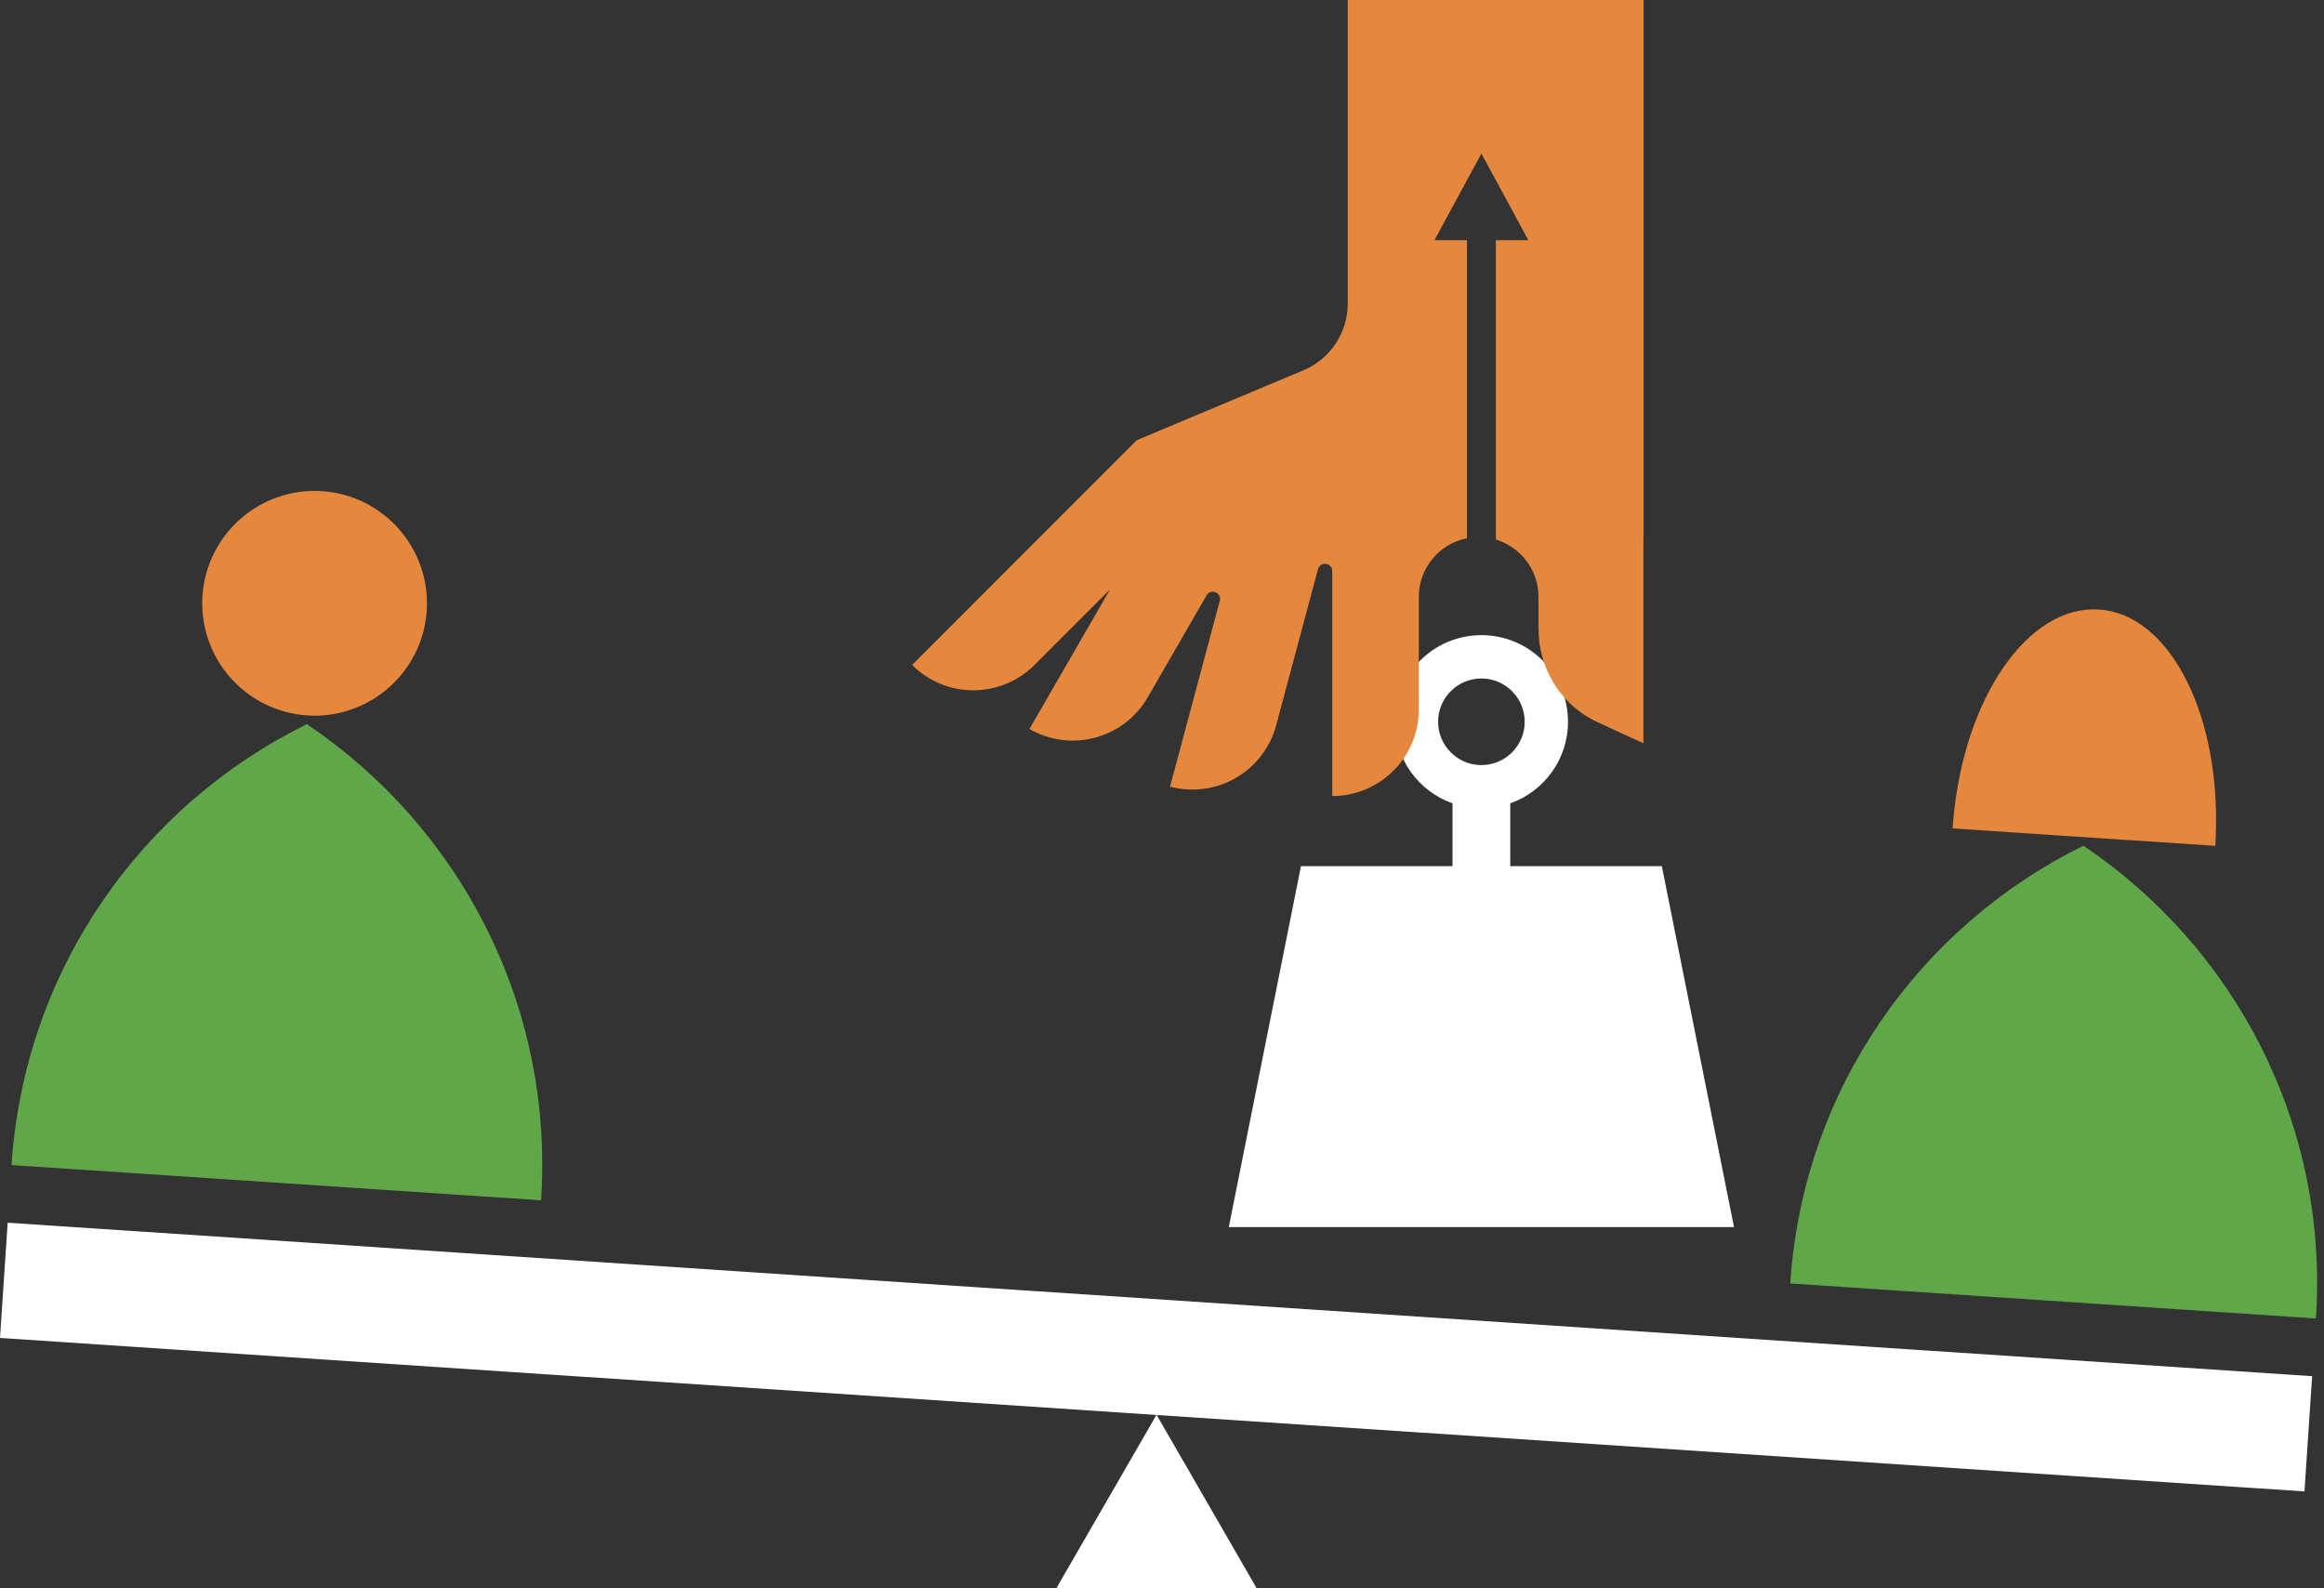 <?xml version="1.0" encoding="UTF-8"?> <svg xmlns="http://www.w3.org/2000/svg" width="322" height="220" viewBox="0 0 322 220" fill="none"><rect x="0" y="0" width="322" height="220" fill="#333333" stroke="none"/><path d="M160.244 195.99L146.384 219.99H174.094L160.244 195.99Z" fill="white"></path><path d="M59.124 84.61C58.554 93.18 51.124 99.68 42.554 99.11C33.984 98.54 27.484 91.11 28.054 82.54C28.624 73.97 36.054 67.47 44.624 68.04C53.194 68.61 59.694 76.04 59.124 84.61Z" fill="#E5873D"></path><path d="M42.474 100.34C19.674 111.57 3.404 134.24 1.594 161.4L74.964 166.28C76.774 139.12 63.584 114.5 42.544 100.34" fill="#60A749"></path><path d="M288.624 117.18C265.984 128.34 249.834 150.84 248.044 177.8L320.884 182.65C322.684 155.68 309.584 131.24 288.694 117.18" fill="#60A749"></path><path d="M306.964 117.18H306.924C306.994 116.16 307.034 115.13 307.044 114.13C307.064 115.14 307.044 116.15 306.964 117.18Z" fill="#007DF0"></path><path d="M306.924 117.18L270.534 114.76C270.564 114.34 270.594 113.92 270.644 113.5C272.134 96.68 281.004 83.79 290.804 84.44H290.864C300.304 85.09 307.224 98.08 307.044 114.14C307.034 115.14 306.994 116.16 306.924 117.18Z" fill="#E5873D"></path><path d="M320.356 190.648L1.063 169.384L0 185.349L319.293 206.612L320.356 190.648Z" fill="white"></path><path d="M230.254 119.99H209.254V111.29C213.914 109.64 217.254 105.21 217.254 99.99C217.254 93.36 211.884 87.99 205.254 87.99C198.624 87.99 193.254 93.36 193.254 99.99C193.254 105.21 196.594 109.64 201.254 111.29V119.99H180.254L170.254 169.99H240.254L230.254 119.99ZM199.254 99.99C199.254 96.68 201.944 93.99 205.254 93.99C208.564 93.99 211.254 96.68 211.254 99.99C211.254 103.3 208.564 105.99 205.254 105.99C201.944 105.99 199.254 103.3 199.254 99.99Z" fill="white"></path><path d="M186.734 0V42.07C186.734 46.1 184.314 49.73 180.604 51.29L157.514 60.98H157.504L126.374 92.12C131.054 96.8 138.654 96.8 143.334 92.12L153.794 81.66L142.634 100.99C148.374 104.3 155.714 102.34 159.024 96.6L167.174 82.48C167.754 81.47 169.304 82.11 169.004 83.24L162.114 108.97C168.514 110.69 175.094 106.89 176.814 100.49L182.614 78.85C182.914 77.72 184.584 77.94 184.584 79.11V110.28C191.214 110.28 196.584 104.91 196.584 98.28V82.69C196.584 78.67 199.454 75.31 203.254 74.56V33.27H198.754L205.254 21.27L211.754 33.27H207.254V74.75C210.674 75.77 213.164 78.94 213.164 82.69V87.23H213.174C213.184 89.84 213.894 92.33 215.174 94.46C216.594 96.88 218.734 98.85 221.374 100.06L227.704 102.97V74.4H227.724V0H186.734Z" fill="#E5873D"></path></svg> 